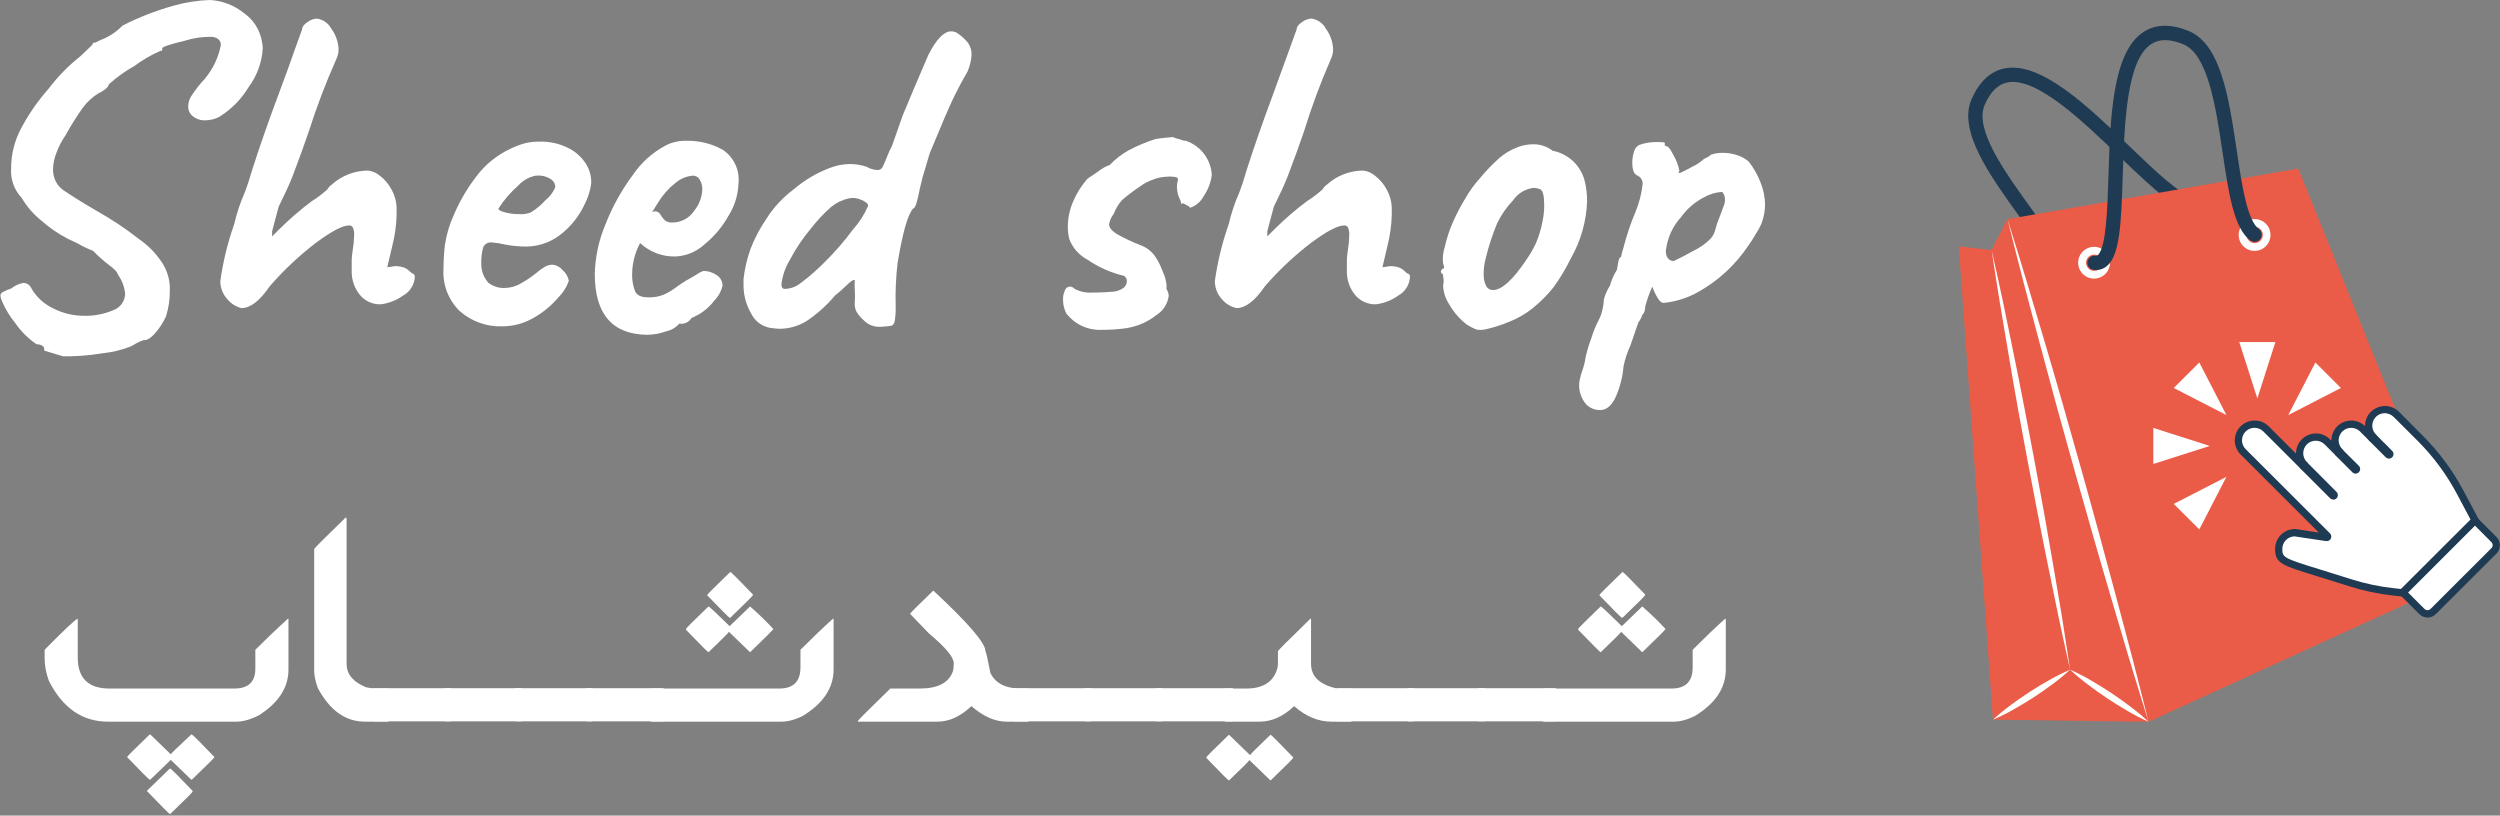 <svg width="282" height="92" viewBox="0 0 282 92" fill="none" xmlns="http://www.w3.org/2000/svg">
<rect x="0" y="0" width="282" height="92" fill="#808080" stroke="none"/>
<path d="M233.109 33.654C233.06 33.659 233.011 33.659 232.962 33.654C232.754 33.614 232.571 33.493 232.452 33.317C232.333 33.142 232.288 32.927 232.327 32.719C232.626 31.11 230.234 27.805 227.924 24.607C224.429 19.76 220.795 14.744 222.415 11.134C223.295 9.171 224.547 8.019 226.142 7.711C230.249 6.918 235.564 12.032 240.256 16.549C243.027 19.214 246.165 22.241 247.414 22.136C247.459 22.135 247.504 22.122 247.543 22.099C247.582 22.077 247.616 22.044 247.639 22.006C247.702 21.918 247.781 21.843 247.873 21.787C247.964 21.73 248.067 21.692 248.173 21.675C248.28 21.659 248.389 21.664 248.493 21.69C248.598 21.716 248.696 21.763 248.782 21.827C248.869 21.892 248.941 21.973 248.995 22.066C249.05 22.16 249.085 22.262 249.098 22.369C249.112 22.476 249.104 22.585 249.075 22.689C249.046 22.792 248.996 22.889 248.929 22.973C248.767 23.193 248.558 23.376 248.319 23.508C248.079 23.641 247.814 23.72 247.541 23.741C245.667 23.893 243.128 21.546 239.138 17.714C234.948 13.682 229.732 8.66 226.45 9.297C225.386 9.504 224.544 10.319 223.886 11.797C222.647 14.56 226.145 19.411 229.233 23.671C231.968 27.459 234.335 30.733 233.912 33.014C233.874 33.197 233.773 33.362 233.626 33.479C233.48 33.596 233.296 33.658 233.109 33.654Z" fill="#1F3B53"/>
<path d="M277.879 65.178L259.241 19.011L226.447 24.718L227.06 26.901L226.447 24.718L224.649 28.214L220.951 27.798L224.807 81.179L242.356 81.417L277.879 65.178Z" fill="#EB5C48"/>
<path d="M233.506 75.535C233.054 73.581 232.648 71.614 232.219 69.654L231.009 63.76C230.202 59.829 229.455 55.886 228.705 51.946C227.956 48.006 227.25 44.069 226.586 40.097L225.586 34.165C225.268 32.179 224.95 30.203 224.658 28.214C225.112 30.171 225.519 32.135 225.948 34.096L227.158 39.993C227.965 43.923 228.712 47.863 229.458 51.806C230.205 55.75 230.916 59.696 231.587 63.652L232.591 69.587C232.889 71.57 233.22 73.549 233.506 75.535Z" fill="white"/>
<path d="M224.807 81.185C225.445 80.593 226.118 80.039 226.821 79.526C227.516 79.01 228.226 78.516 228.95 78.044C229.674 77.572 230.414 77.128 231.174 76.703C231.93 76.271 232.709 75.882 233.509 75.538C232.871 76.13 232.198 76.684 231.495 77.197C230.8 77.713 230.09 78.207 229.366 78.679C228.642 79.148 227.898 79.596 227.142 80.018C226.387 80.451 225.608 80.841 224.807 81.185Z" fill="white"/>
<path d="M242.356 81.417C241.543 81.052 240.749 80.643 239.98 80.192C239.211 79.748 238.458 79.281 237.721 78.79C236.984 78.299 236.262 77.786 235.555 77.251C234.84 76.718 234.156 76.145 233.506 75.535C234.32 75.899 235.113 76.308 235.882 76.76C236.651 77.207 237.404 77.67 238.141 78.162C238.878 78.653 239.599 79.167 240.307 79.704C241.022 80.236 241.706 80.808 242.356 81.417Z" fill="white"/>
<path d="M226.447 24.718C227.193 27.059 227.889 29.41 228.613 31.757L230.716 38.816C232.108 43.52 233.442 48.244 234.776 52.967C236.11 57.691 237.388 62.421 238.658 67.163L240.545 74.279C241.146 76.658 241.775 79.037 242.356 81.417C241.61 79.079 240.911 76.725 240.19 74.38L238.099 67.319C236.708 62.614 235.37 57.891 234.036 53.17C232.702 48.45 231.406 43.714 230.144 38.971L228.257 31.856C227.654 29.477 227.028 27.104 226.447 24.718Z" fill="white"/>
<path d="M235.799 27.89C235.454 27.971 235.14 28.153 234.897 28.412C234.655 28.672 234.495 28.997 234.438 29.347C234.381 29.697 234.429 30.056 234.576 30.378C234.724 30.701 234.963 30.973 235.265 31.16C235.567 31.346 235.918 31.439 236.273 31.427C236.628 31.414 236.971 31.297 237.259 31.089C237.547 30.882 237.767 30.594 237.891 30.262C238.015 29.929 238.038 29.568 237.956 29.223C237.903 28.994 237.804 28.777 237.666 28.587C237.529 28.396 237.355 28.234 237.155 28.11C236.954 27.986 236.731 27.903 236.499 27.865C236.266 27.828 236.029 27.836 235.799 27.89ZM236.435 30.527C236.258 30.568 236.073 30.556 235.903 30.493C235.733 30.43 235.585 30.317 235.479 30.17C235.373 30.023 235.313 29.848 235.307 29.667C235.3 29.485 235.348 29.306 235.443 29.152C235.539 28.998 235.678 28.876 235.843 28.8C236.008 28.725 236.192 28.7 236.371 28.729C236.55 28.758 236.717 28.839 236.85 28.963C236.982 29.086 237.076 29.246 237.118 29.423C237.146 29.541 237.152 29.663 237.133 29.783C237.114 29.903 237.072 30.018 237.008 30.121C236.945 30.225 236.861 30.315 236.763 30.386C236.665 30.457 236.553 30.508 236.435 30.536V30.527Z" fill="white"/>
<path d="M253.907 24.762C253.561 24.844 253.248 25.025 253.005 25.285C252.763 25.544 252.603 25.869 252.546 26.219C252.489 26.569 252.537 26.928 252.684 27.251C252.831 27.573 253.071 27.845 253.373 28.032C253.675 28.218 254.026 28.311 254.381 28.299C254.736 28.286 255.079 28.169 255.367 27.961C255.655 27.754 255.875 27.466 255.999 27.134C256.123 26.802 256.146 26.44 256.064 26.095C256.011 25.866 255.912 25.649 255.775 25.458C255.637 25.267 255.464 25.105 255.263 24.981C255.063 24.857 254.84 24.774 254.607 24.736C254.374 24.699 254.136 24.708 253.907 24.762ZM254.542 27.399C254.366 27.44 254.181 27.428 254.011 27.365C253.841 27.302 253.693 27.189 253.587 27.042C253.481 26.895 253.421 26.72 253.415 26.539C253.408 26.358 253.456 26.179 253.551 26.024C253.647 25.87 253.786 25.748 253.951 25.672C254.116 25.597 254.3 25.572 254.479 25.601C254.658 25.63 254.824 25.712 254.957 25.835C255.09 25.958 255.184 26.118 255.225 26.295C255.281 26.532 255.24 26.781 255.112 26.988C254.984 27.194 254.779 27.342 254.542 27.399Z" fill="white"/>
<path d="M236.435 30.463C236.328 30.464 236.222 30.455 236.117 30.438C235.91 30.401 235.725 30.286 235.602 30.115C235.48 29.944 235.429 29.733 235.461 29.525C235.493 29.317 235.605 29.131 235.774 29.005C235.942 28.879 236.153 28.824 236.362 28.852C236.406 28.863 236.453 28.863 236.498 28.852C236.543 28.841 236.585 28.819 236.619 28.788C237.572 27.992 237.715 23.639 237.836 19.798C238.039 13.294 238.271 5.922 241.768 3.619C243.125 2.728 244.828 2.667 246.829 3.473C250.511 4.929 251.423 11.045 252.303 16.962C252.881 20.86 253.481 24.892 254.816 25.844C254.977 25.972 255.083 26.157 255.112 26.361C255.141 26.565 255.091 26.772 254.972 26.94C254.853 27.108 254.674 27.224 254.472 27.265C254.27 27.305 254.06 27.267 253.885 27.157C251.979 25.816 251.394 21.825 250.708 17.206C249.933 11.994 249.053 6.103 246.235 4.974C244.729 4.377 243.557 4.377 242.652 4.974C239.856 6.807 239.63 14.037 239.446 19.845C239.275 25.375 239.094 28.823 237.648 30.022C237.309 30.309 236.879 30.465 236.435 30.463Z" fill="#1F3B53"/>
<path d="M271.011 66.875L269.991 66.764C268.314 66.585 266.66 66.236 265.055 65.72C263.654 65.27 262.475 64.908 261.525 64.619C257.541 63.395 257.03 63.239 257.03 61.91C257.03 61.671 257.077 61.433 257.168 61.212C257.26 60.99 257.394 60.789 257.564 60.62C257.734 60.45 257.935 60.316 258.157 60.224C258.379 60.133 258.617 60.086 258.857 60.086L262.447 60.641C262.462 60.643 262.478 60.642 262.493 60.637C262.507 60.632 262.521 60.624 262.532 60.613L262.551 60.587C262.56 60.569 262.563 60.548 262.56 60.527C262.556 60.507 262.547 60.488 262.532 60.473L253.002 50.972C252.68 50.626 252.505 50.168 252.514 49.695C252.523 49.223 252.715 48.772 253.05 48.438C253.385 48.104 253.836 47.912 254.309 47.903C254.782 47.894 255.241 48.069 255.588 48.39L259.772 52.571C259.79 52.589 259.815 52.6 259.842 52.6C259.868 52.6 259.893 52.589 259.911 52.571C259.93 52.552 259.94 52.527 259.94 52.501C259.94 52.475 259.93 52.45 259.911 52.431C259.731 52.264 259.586 52.062 259.485 51.838C259.385 51.614 259.33 51.372 259.326 51.126C259.321 50.88 259.366 50.636 259.458 50.408C259.55 50.18 259.687 49.973 259.861 49.799C260.035 49.625 260.243 49.488 260.471 49.397C260.699 49.305 260.944 49.26 261.19 49.264C261.436 49.269 261.679 49.323 261.903 49.424C262.128 49.524 262.33 49.669 262.497 49.849L263.768 51.118C263.787 51.136 263.812 51.147 263.838 51.147C263.864 51.147 263.889 51.136 263.908 51.118C263.926 51.099 263.937 51.074 263.937 51.048C263.937 51.022 263.926 50.997 263.908 50.978C263.586 50.632 263.411 50.174 263.42 49.702C263.429 49.229 263.621 48.779 263.956 48.444C264.291 48.11 264.742 47.918 265.215 47.909C265.688 47.901 266.147 48.075 266.494 48.396L267.568 49.462C267.577 49.471 267.588 49.479 267.6 49.484C267.612 49.489 267.624 49.491 267.637 49.491C267.65 49.491 267.663 49.489 267.675 49.484C267.687 49.479 267.698 49.471 267.707 49.462C267.716 49.453 267.724 49.443 267.729 49.431C267.734 49.419 267.736 49.407 267.736 49.394C267.736 49.381 267.734 49.369 267.729 49.357C267.724 49.345 267.716 49.334 267.707 49.326C267.366 48.983 267.174 48.518 267.174 48.035C267.174 47.551 267.366 47.086 267.707 46.743C268.051 46.402 268.516 46.21 269 46.21C269.485 46.21 269.95 46.402 270.293 46.743L273.003 49.449C274.812 51.255 276.34 53.321 277.536 55.578L279.195 58.703L271.011 66.875Z" fill="white"/>
<path d="M253.087 48.46C253.412 48.137 253.852 47.956 254.311 47.956C254.769 47.956 255.209 48.137 255.534 48.46L259.717 52.634C259.755 52.664 259.803 52.678 259.851 52.675C259.898 52.672 259.944 52.652 259.978 52.618C260.012 52.584 260.032 52.539 260.035 52.491C260.038 52.444 260.023 52.396 259.994 52.358C259.671 52.034 259.489 51.595 259.489 51.137C259.489 50.679 259.671 50.24 259.994 49.916C260.154 49.755 260.345 49.627 260.555 49.54C260.766 49.453 260.991 49.408 261.219 49.408C261.446 49.408 261.671 49.453 261.882 49.54C262.092 49.627 262.283 49.755 262.443 49.916L263.714 51.185C263.751 51.222 263.801 51.242 263.854 51.242C263.906 51.242 263.956 51.222 263.993 51.185C264.031 51.148 264.051 51.097 264.051 51.045C264.051 50.993 264.031 50.943 263.993 50.906C263.669 50.581 263.487 50.142 263.487 49.684C263.487 49.226 263.669 48.787 263.993 48.463C264.318 48.139 264.758 47.957 265.217 47.957C265.675 47.957 266.115 48.139 266.44 48.463L267.51 49.532C267.548 49.561 267.595 49.576 267.643 49.573C267.691 49.57 267.736 49.55 267.77 49.516C267.804 49.482 267.825 49.437 267.828 49.389C267.831 49.341 267.816 49.294 267.787 49.256C267.462 48.932 267.28 48.493 267.28 48.035C267.28 47.576 267.462 47.137 267.787 46.813C268.111 46.489 268.551 46.307 269.01 46.307C269.468 46.307 269.908 46.489 270.233 46.813L272.943 49.519C274.745 51.317 276.268 53.374 277.46 55.623L279.083 58.684L270.979 66.773L270.007 66.672C268.335 66.496 266.685 66.15 265.083 65.641C263.682 65.19 262.504 64.829 261.554 64.54C257.503 63.297 257.128 63.147 257.128 61.926C257.127 61.471 257.307 61.034 257.628 60.711C257.949 60.387 258.385 60.204 258.841 60.2L262.43 60.752C262.461 60.757 262.493 60.754 262.522 60.745C262.552 60.735 262.579 60.719 262.602 60.698C262.615 60.683 262.627 60.666 262.637 60.648C262.656 60.611 262.663 60.569 262.657 60.528C262.65 60.487 262.631 60.449 262.602 60.419L253.072 50.902C252.911 50.742 252.783 50.552 252.696 50.342C252.609 50.133 252.564 49.908 252.564 49.681C252.564 49.454 252.609 49.229 252.696 49.02C252.783 48.81 252.911 48.62 253.072 48.46M252.932 48.32C252.571 48.681 252.368 49.171 252.368 49.681C252.368 50.191 252.571 50.681 252.932 51.042L262.462 60.559L258.857 60.004C258.346 60.005 257.858 60.208 257.497 60.569C257.136 60.929 256.933 61.417 256.931 61.926C256.931 63.668 257.843 63.512 265.023 65.828C266.636 66.345 268.297 66.697 269.982 66.878L271.046 66.992L279.306 58.744L277.612 55.553C276.411 53.288 274.878 51.214 273.063 49.402L270.353 46.696C270.174 46.517 269.962 46.376 269.728 46.28C269.494 46.183 269.244 46.134 268.991 46.134C268.737 46.133 268.487 46.182 268.253 46.278C268.019 46.375 267.806 46.517 267.628 46.696C267.449 46.874 267.306 47.086 267.209 47.319C267.113 47.553 267.063 47.803 267.063 48.055C267.063 48.308 267.113 48.558 267.209 48.791C267.306 49.024 267.449 49.236 267.628 49.414L266.557 48.349C266.379 48.168 266.166 48.025 265.932 47.927C265.698 47.829 265.447 47.779 265.194 47.778C264.94 47.777 264.689 47.827 264.454 47.923C264.219 48.02 264.006 48.162 263.827 48.341C263.648 48.52 263.505 48.733 263.409 48.967C263.312 49.201 263.262 49.452 263.263 49.706C263.264 49.959 263.315 50.21 263.413 50.443C263.511 50.677 263.654 50.889 263.835 51.067L262.564 49.798C262.199 49.456 261.714 49.269 261.214 49.277C260.713 49.285 260.235 49.487 259.881 49.841C259.526 50.194 259.324 50.672 259.316 51.172C259.308 51.672 259.495 52.156 259.838 52.52L255.654 48.342C255.293 47.981 254.803 47.779 254.291 47.779C253.78 47.779 253.29 47.981 252.929 48.342L252.932 48.32Z" fill="#1F3B53"/>
<path d="M271.062 67.294H271.027L269.963 67.179C268.258 66.994 266.577 66.638 264.943 66.117C263.543 65.666 262.367 65.305 261.42 65.016C257.36 63.769 256.63 63.547 256.63 61.91C256.631 61.316 256.867 60.747 257.288 60.327C257.708 59.908 258.278 59.671 258.873 59.67H258.92L261.567 60.077L252.738 51.264C252.318 50.843 252.083 50.272 252.083 49.678C252.083 49.083 252.318 48.513 252.738 48.092C252.947 47.883 253.194 47.718 253.467 47.605C253.739 47.492 254.032 47.434 254.327 47.434C254.622 47.434 254.914 47.492 255.186 47.605C255.459 47.718 255.706 47.883 255.915 48.092L258.993 51.166V51.134C258.993 50.54 259.229 49.971 259.649 49.55C260.069 49.13 260.638 48.893 261.233 48.891C261.528 48.89 261.821 48.947 262.093 49.06C262.366 49.173 262.613 49.338 262.821 49.548L262.98 49.706V49.675C262.981 49.081 263.218 48.512 263.638 48.092C264.058 47.672 264.628 47.436 265.223 47.435C265.803 47.439 266.36 47.666 266.777 48.069C266.772 47.77 266.827 47.472 266.939 47.194C267.052 46.916 267.219 46.664 267.431 46.452C267.855 46.036 268.425 45.801 269.019 45.798C269.314 45.796 269.607 45.853 269.879 45.965C270.152 46.078 270.4 46.243 270.608 46.452L273.286 49.145C275.125 50.98 276.679 53.08 277.895 55.375L279.585 58.547C279.617 58.607 279.628 58.676 279.618 58.742C279.608 58.809 279.576 58.871 279.528 58.919L271.269 67.167C271.219 67.235 271.145 67.28 271.062 67.294ZM258.822 60.502C258.454 60.511 258.104 60.663 257.847 60.926C257.59 61.19 257.446 61.543 257.446 61.91C257.446 62.862 257.541 62.96 261.649 64.22C262.602 64.508 263.762 64.87 265.182 65.324C266.761 65.829 268.387 66.173 270.036 66.351L270.856 66.44L278.686 58.624L277.171 55.769C275.997 53.55 274.498 51.518 272.724 49.741L270.014 47.038C269.743 46.769 269.379 46.614 268.997 46.607C268.719 46.609 268.447 46.693 268.216 46.849C267.986 47.005 267.806 47.225 267.7 47.482C267.594 47.739 267.567 48.022 267.621 48.294C267.676 48.567 267.809 48.818 268.006 49.015C268.102 49.111 268.157 49.242 268.157 49.378C268.157 49.514 268.102 49.645 268.006 49.741C267.908 49.834 267.778 49.886 267.642 49.886C267.507 49.886 267.377 49.834 267.278 49.741L266.208 48.672C266.078 48.541 265.923 48.437 265.752 48.367C265.581 48.296 265.398 48.259 265.214 48.26C264.934 48.259 264.661 48.341 264.429 48.496C264.196 48.65 264.015 48.87 263.908 49.128C263.8 49.385 263.772 49.669 263.827 49.942C263.881 50.216 264.015 50.467 264.213 50.664C264.261 50.712 264.299 50.769 264.325 50.832C264.352 50.894 264.365 50.961 264.365 51.029C264.365 51.097 264.352 51.164 264.325 51.227C264.299 51.289 264.261 51.346 264.213 51.394C264.115 51.487 263.985 51.539 263.849 51.539C263.714 51.539 263.583 51.487 263.485 51.394L262.215 50.125C262.084 49.994 261.929 49.89 261.757 49.819C261.586 49.748 261.402 49.712 261.217 49.713C261.031 49.711 260.847 49.746 260.675 49.817C260.503 49.888 260.347 49.993 260.216 50.125C259.952 50.39 259.804 50.749 259.804 51.123C259.804 51.497 259.952 51.855 260.216 52.12C260.265 52.168 260.303 52.225 260.33 52.287C260.356 52.35 260.369 52.417 260.369 52.485C260.369 52.553 260.356 52.619 260.33 52.682C260.303 52.744 260.265 52.8 260.216 52.847C260.118 52.94 259.988 52.992 259.853 52.992C259.717 52.992 259.587 52.94 259.489 52.847L255.305 48.669C255.174 48.538 255.018 48.434 254.847 48.364C254.676 48.293 254.493 48.256 254.307 48.256C254.122 48.256 253.939 48.293 253.768 48.364C253.596 48.434 253.441 48.538 253.31 48.669C253.179 48.8 253.075 48.955 253.004 49.126C252.933 49.297 252.897 49.48 252.897 49.665C252.897 49.85 252.933 50.033 253.004 50.204C253.075 50.375 253.179 50.53 253.31 50.661L262.821 60.162C262.898 60.239 262.949 60.338 262.967 60.445C262.984 60.552 262.967 60.662 262.918 60.759C262.869 60.855 262.79 60.934 262.694 60.984C262.597 61.033 262.487 61.051 262.38 61.035L258.822 60.502Z" fill="#1F3B53"/>
<path d="M274.461 68.981C274.292 69.149 274.064 69.243 273.826 69.243C273.588 69.243 273.359 69.149 273.19 68.981L271.062 66.837L279.195 58.719L281.339 60.86C281.423 60.943 281.489 61.042 281.535 61.151C281.58 61.26 281.603 61.377 281.603 61.495C281.603 61.612 281.58 61.729 281.535 61.838C281.489 61.947 281.423 62.046 281.339 62.129L274.461 68.981Z" fill="white"/>
<path d="M279.179 58.855L281.253 60.93C281.327 61.004 281.386 61.092 281.426 61.188C281.466 61.285 281.487 61.388 281.487 61.493C281.487 61.598 281.466 61.701 281.426 61.798C281.386 61.894 281.327 61.982 281.253 62.056L274.391 68.911C274.241 69.061 274.038 69.145 273.826 69.145C273.614 69.145 273.41 69.061 273.26 68.911L271.186 66.837L279.179 58.855ZM279.179 58.579L270.919 66.827L273.143 69.048C273.33 69.234 273.583 69.338 273.847 69.338C274.11 69.338 274.363 69.234 274.55 69.048L281.412 62.193C281.505 62.1 281.579 61.991 281.629 61.87C281.679 61.75 281.705 61.62 281.705 61.49C281.705 61.359 281.679 61.23 281.629 61.109C281.579 60.989 281.505 60.879 281.412 60.787L279.188 58.566L279.179 58.579Z" fill="#1F3B53"/>
<path d="M273.826 69.657C273.653 69.658 273.483 69.624 273.323 69.558C273.164 69.492 273.02 69.395 272.898 69.273L270.674 67.053C270.644 67.023 270.621 66.988 270.604 66.95C270.588 66.911 270.579 66.869 270.579 66.827C270.58 66.744 270.615 66.664 270.674 66.605L278.934 58.357C278.964 58.328 278.999 58.304 279.038 58.288C279.076 58.272 279.118 58.263 279.16 58.263C279.202 58.263 279.243 58.272 279.282 58.288C279.321 58.304 279.356 58.328 279.385 58.357L281.609 60.578C281.855 60.824 281.993 61.158 281.993 61.506C281.993 61.854 281.855 62.188 281.609 62.434L274.744 69.286C274.499 69.526 274.169 69.659 273.826 69.657ZM271.634 66.837L273.486 68.686C273.53 68.731 273.583 68.766 273.642 68.791C273.7 68.815 273.763 68.827 273.826 68.827C273.889 68.827 273.952 68.815 274.01 68.791C274.068 68.766 274.121 68.731 274.166 68.686L281.031 61.834C281.076 61.79 281.111 61.737 281.135 61.678C281.16 61.62 281.172 61.558 281.172 61.495C281.172 61.432 281.16 61.369 281.135 61.311C281.111 61.253 281.076 61.2 281.031 61.155L279.179 59.296L271.634 66.837Z" fill="#1F3B53"/>
<path d="M263.339 55.975C263.302 56.011 263.251 56.032 263.199 56.032C263.147 56.032 263.097 56.011 263.059 55.975L259.733 52.653L260.01 52.374L263.339 55.699C263.375 55.736 263.396 55.785 263.396 55.837C263.396 55.889 263.375 55.938 263.339 55.975Z" fill="#1F3B53"/>
<path d="M263.199 56.349C263.063 56.349 262.932 56.295 262.834 56.2L259.508 52.876C259.449 52.816 259.416 52.736 259.416 52.652C259.416 52.568 259.449 52.488 259.508 52.428L259.784 52.149C259.814 52.119 259.849 52.096 259.888 52.08C259.926 52.063 259.968 52.055 260.01 52.055C260.052 52.055 260.093 52.063 260.132 52.08C260.171 52.096 260.206 52.119 260.235 52.149L263.562 55.489C263.633 55.561 263.681 55.653 263.701 55.752C263.72 55.851 263.71 55.954 263.672 56.047C263.633 56.141 263.568 56.221 263.484 56.277C263.4 56.334 263.301 56.364 263.199 56.365V56.349Z" fill="#1F3B53"/>
<path d="M265.858 53.05C265.822 53.086 265.772 53.106 265.72 53.106C265.669 53.106 265.619 53.086 265.582 53.05L263.708 51.181L263.987 50.902L265.858 52.774C265.895 52.811 265.915 52.86 265.915 52.912C265.915 52.964 265.895 53.013 265.858 53.05Z" fill="#1F3B53"/>
<path d="M265.719 53.424C265.649 53.425 265.58 53.412 265.515 53.385C265.451 53.358 265.392 53.319 265.344 53.269L263.473 51.397C263.413 51.338 263.38 51.257 263.38 51.173C263.38 51.09 263.413 51.009 263.473 50.95L263.752 50.674C263.812 50.615 263.892 50.581 263.976 50.581C264.06 50.581 264.141 50.615 264.2 50.674L266.074 52.542C266.171 52.639 266.225 52.769 266.225 52.906C266.225 53.042 266.171 53.172 266.074 53.269C265.98 53.364 265.853 53.42 265.719 53.424Z" fill="#1F3B53"/>
<path d="M269.61 51.365C269.573 51.402 269.523 51.422 269.47 51.422C269.418 51.422 269.368 51.402 269.331 51.365L267.459 49.497L267.736 49.218L269.61 51.086C269.647 51.124 269.667 51.174 269.667 51.226C269.667 51.278 269.647 51.328 269.61 51.365Z" fill="#1F3B53"/>
<path d="M269.474 51.73C269.338 51.73 269.208 51.677 269.111 51.581L267.237 49.71C267.178 49.65 267.145 49.57 267.145 49.486C267.145 49.402 267.178 49.322 267.237 49.262L267.517 48.983C267.576 48.924 267.657 48.891 267.741 48.891C267.824 48.891 267.905 48.924 267.965 48.983L269.836 50.855C269.884 50.902 269.923 50.958 269.949 51.02C269.975 51.082 269.988 51.149 269.988 51.216C269.988 51.353 269.934 51.483 269.837 51.58C269.741 51.676 269.61 51.73 269.474 51.73Z" fill="#1F3B53"/>
<path d="M251.14 46.819L245.199 43.764L248.081 40.89L251.14 46.819Z" fill="white"/>
<path d="M258.116 46.819L261.176 40.89L264.054 43.764L258.116 46.819Z" fill="white"/>
<path d="M251.14 53.786L248.081 59.718L245.199 56.841L251.14 53.786Z" fill="white"/>
<path d="M254.628 44.945L252.592 38.587H256.665L254.628 44.945Z" fill="white"/>
<path d="M249.26 50.303L242.896 52.336V48.269L249.26 50.303Z" fill="white"/>
<g clip-path="url(#clip0_11_948)">
<path d="M4.992 39.551V39.396C4.992 39.051 4.693 38.861 4.108 38.825C3.174 38.182 2.365 37.375 1.72 36.444C1.103 35.689 0.597 34.851 0.215 33.955C0.132 33.77 0.075 33.573 0.048 33.372C0.046 33.294 0.065 33.216 0.103 33.147C0.141 33.078 0.196 33.02 0.263 32.979C0.433 32.882 0.608 32.795 0.788 32.717L1.266 32.538C1.673 32.211 2.159 31.993 2.675 31.907C2.874 31.923 3.064 31.995 3.223 32.115C3.382 32.236 3.502 32.399 3.571 32.586C4.136 33.53 4.966 34.287 5.959 34.765C7.065 35.338 8.295 35.632 9.542 35.622C10.64 35.642 11.731 35.431 12.742 35.003C13.131 34.873 13.47 34.627 13.716 34.3C13.961 33.972 14.101 33.578 14.116 33.17C14.053 32.393 13.78 31.649 13.327 31.015C13.247 30.799 13.121 30.604 12.957 30.443C12.762 30.251 12.55 30.075 12.324 29.919C11.673 29.42 11.059 28.875 10.485 28.288C9.884 28.062 9.305 27.783 8.754 27.455L7.643 26.931C6.584 26.384 5.597 25.708 4.705 24.919C3.799 24.2 3.033 23.32 2.448 22.323C2.027 21.877 1.703 21.348 1.498 20.77C1.292 20.192 1.209 19.578 1.254 18.966C1.255 17.354 1.665 15.769 2.448 14.358C3.282 12.801 4.296 11.347 5.469 10.025C6.501 8.654 7.705 7.421 9.052 6.358L10.425 5.048C10.425 4.905 10.509 4.822 10.581 4.81H10.736C11.093 4.623 11.459 4.456 11.835 4.31C12.581 3.958 13.256 3.474 13.829 2.881C15.65 1.955 17.558 1.21 19.525 0.655C20.887 0.267 22.29 0.047 23.705 0C25.099 0.082 26.431 0.599 27.515 1.476C28.578 2.216 29.304 3.347 29.533 4.619C29.596 4.893 29.632 5.172 29.64 5.453C29.545 7.022 28.998 8.531 28.064 9.798C27.232 11.187 26.077 12.354 24.696 13.204C24.225 13.439 23.707 13.565 23.18 13.573C22.655 13.598 22.14 13.428 21.735 13.096C21.558 12.955 21.42 12.772 21.333 12.564C21.245 12.357 21.211 12.13 21.233 11.906C21.251 11.524 21.371 11.155 21.579 10.834C22.033 10.135 22.548 9.477 23.12 8.87C24.026 7.782 24.642 6.484 24.911 5.096C24.911 4.572 24.601 4.262 23.968 4.155C22.908 4.128 21.85 4.277 20.839 4.596C19.143 5 18.295 5.286 18.295 5.465C18.302 5.524 18.302 5.584 18.295 5.643C18.295 5.739 18.224 5.762 18.116 5.727C17.062 6.186 16.064 6.766 15.143 7.453C14.117 8.026 13.159 8.713 12.288 9.501C12.219 9.721 12.081 9.912 11.894 10.049C11.643 10.25 11.366 10.418 11.07 10.549C10.41 10.964 9.831 11.497 9.363 12.12C8.645 13.128 7.987 14.178 7.392 15.263C6.972 15.864 6.631 16.517 6.377 17.204C6.134 17.802 6 18.439 5.983 19.085C5.974 19.425 6.027 19.764 6.138 20.085C6.33 20.682 6.728 21.193 7.261 21.526C7.882 21.954 9.064 22.716 10.843 23.752C12.536 24.698 14.153 25.773 15.68 26.967C16.726 27.686 17.619 28.604 18.307 29.669C18.909 30.604 19.206 31.702 19.155 32.812C19.161 33.789 19.016 34.761 18.725 35.694C18.414 36.364 18.012 36.989 17.531 37.551C17.041 38.122 16.599 38.396 16.217 38.361C15.903 38.453 15.602 38.585 15.322 38.753C15.124 38.885 14.917 39.001 14.701 39.099C13.661 39.497 12.573 39.754 11.464 39.861C10.032 40.099 8.581 40.21 7.129 40.194L4.992 39.551Z" fill="white"/>
<path d="M25.64 33.741C25.127 33.182 24.846 32.451 24.852 31.693C25.162 29.5 25.69 27.342 26.428 25.252C26.71 24.026 27.11 22.83 27.622 21.68C27.837 21.097 27.956 20.74 27.992 20.633C28.621 18.537 29.481 15.974 30.572 12.942L31.038 11.68C32.272 8.362 33.008 6.338 33.247 5.608L34.083 3.298C34.083 3.024 34.286 2.75 34.692 2.488C34.99 2.264 35.346 2.128 35.719 2.095C36.057 2.136 36.382 2.256 36.664 2.447C36.947 2.637 37.179 2.892 37.343 3.191C37.847 3.861 38.142 4.664 38.191 5.501C38.196 5.912 38.106 6.319 37.928 6.691C36.753 9.331 35.724 12.034 34.847 14.787C34.322 16.323 33.796 17.775 33.271 19.157C32.907 20.169 32.484 21.158 32.005 22.121L31.432 23.312L30.691 26.098C30.71 26.184 30.71 26.273 30.691 26.36C30.68 26.41 30.68 26.463 30.691 26.514C30.691 26.621 30.691 26.669 30.691 26.669L31.587 25.776C32.708 24.667 33.905 23.637 35.169 22.692C35.812 22.298 36.412 21.839 36.961 21.323C37.064 21.14 37.206 20.981 37.379 20.859L37.904 20.43C38.943 19.667 40.197 19.251 41.487 19.24C41.991 19.285 42.468 19.49 42.848 19.823C43.407 20.25 43.863 20.795 44.186 21.419C44.55 22.083 44.739 22.828 44.735 23.585V24.312C44.701 25.473 44.537 26.627 44.245 27.753C43.911 29.157 43.72 29.979 43.684 30.134C43.95 30.122 44.214 30.087 44.472 30.026C44.858 30.005 45.244 30.062 45.607 30.193C45.835 30.291 46.042 30.433 46.216 30.61C46.344 30.748 46.504 30.855 46.682 30.919C46.72 30.963 46.749 31.014 46.768 31.069C46.786 31.125 46.793 31.183 46.789 31.241C46.766 31.672 46.634 32.091 46.404 32.458C46.174 32.825 45.855 33.127 45.475 33.336C44.732 33.871 43.865 34.211 42.956 34.325C42.499 34.341 42.045 34.251 41.631 34.061C41.216 33.87 40.852 33.586 40.567 33.229C39.962 32.469 39.645 31.52 39.672 30.55C39.672 30.134 39.672 29.717 39.672 29.36C39.672 29.003 39.743 28.574 39.779 28.253C39.875 27.702 39.931 27.145 39.946 26.586C39.974 26.273 39.924 25.959 39.803 25.669C39.762 25.589 39.698 25.524 39.619 25.481C39.54 25.439 39.45 25.421 39.361 25.431C38.657 25.431 37.438 26.062 35.707 27.336C33.781 28.801 32.012 30.461 30.428 32.289C29.306 33.932 28.243 34.753 27.228 34.753C26.603 34.596 26.046 34.24 25.64 33.741Z" fill="white"/>
<path d="M51.865 35.098C51.232 34.484 50.74 33.74 50.422 32.918C50.105 32.096 49.969 31.215 50.026 30.336C50.029 29.445 50.081 28.555 50.181 27.669C50.355 26.471 50.7 25.304 51.208 24.204C51.862 22.671 52.709 21.227 53.727 19.907C54.712 18.589 56.003 17.531 57.489 16.823C58.029 16.553 58.593 16.334 59.173 16.168C59.688 16.038 60.218 15.973 60.749 15.978C61.961 15.926 63.165 16.197 64.237 16.763C65.019 17.178 65.674 17.795 66.135 18.549C66.455 19.073 66.643 19.665 66.685 20.276V20.74C66.569 21.546 66.319 22.326 65.944 23.05C65.382 24.255 64.568 25.327 63.556 26.193C62.419 27.203 60.959 27.777 59.436 27.812C58.614 27.816 57.794 27.74 56.988 27.586C56.497 27.466 55.998 27.387 55.495 27.348C55.288 27.319 55.077 27.359 54.895 27.462C54.714 27.566 54.572 27.727 54.492 27.919C54.329 28.552 54.261 29.206 54.289 29.86C54.301 30.618 54.59 31.346 55.101 31.907C55.651 32.325 56.334 32.528 57.023 32.479C57.534 32.459 58.034 32.333 58.492 32.11C59.199 31.741 59.867 31.302 60.487 30.8C60.798 30.527 61.133 30.284 61.49 30.074C61.759 29.924 62.065 29.85 62.374 29.86C62.811 29.921 63.208 30.147 63.484 30.491C63.841 30.799 64.081 31.219 64.165 31.681C63.918 32.392 63.509 33.036 62.971 33.562C62.198 34.469 61.273 35.235 60.236 35.825C59.153 36.469 57.915 36.81 56.653 36.813C54.896 36.871 53.183 36.258 51.865 35.098ZM59.902 23.943C60.497 23.578 61.036 23.129 61.502 22.609C61.999 22.215 62.389 21.704 62.636 21.121C62.64 20.951 62.601 20.783 62.524 20.631C62.447 20.48 62.334 20.349 62.194 20.252C61.841 20.005 61.43 19.853 61 19.811H60.427C59.668 19.967 58.978 20.359 58.457 20.93C57.594 21.687 56.843 22.561 56.223 23.526C56.223 23.704 56.522 23.847 57.012 23.966C57.526 24.099 58.056 24.163 58.588 24.157C59.044 24.19 59.502 24.117 59.925 23.943H59.902Z" fill="white"/>
<path d="M67.091 30.907C67.137 28.992 67.542 27.102 68.285 25.335C69.064 23.337 70.108 21.451 71.39 19.728C72.334 18.337 73.605 17.197 75.092 16.406C75.808 16.04 76.605 15.86 77.409 15.882C78.848 15.846 80.271 16.196 81.529 16.894C82.15 17.313 82.644 17.895 82.956 18.576C83.268 19.256 83.385 20.009 83.296 20.752C83.245 22.019 82.862 23.25 82.186 24.323C81.487 25.582 80.55 26.694 79.427 27.598C78.541 28.404 77.4 28.876 76.203 28.931C74.722 28.97 73.285 28.427 72.202 27.419C71.639 28.468 71.332 29.635 71.306 30.824C71.275 31.51 71.385 32.194 71.629 32.836C71.832 33.312 72.333 33.539 73.098 33.539C73.71 33.566 74.321 33.461 74.889 33.229C75.331 33.026 75.751 32.779 76.143 32.491C76.525 32.217 76.823 32.003 77.038 31.872L77.253 31.765H77.194C77.827 31.407 78.292 31.145 78.591 30.955C78.823 30.785 79.081 30.652 79.355 30.562C79.881 30.563 80.394 30.725 80.824 31.026C81.031 31.15 81.202 31.324 81.322 31.532C81.441 31.741 81.504 31.977 81.505 32.217C81.354 32.861 81.028 33.45 80.561 33.92C80.044 34.608 79.379 35.174 78.615 35.575L77.982 35.884C77.882 36.055 77.743 36.201 77.578 36.31C77.412 36.419 77.224 36.489 77.026 36.515H76.609C76.251 36.937 75.764 37.23 75.223 37.349C74.509 37.616 73.753 37.757 72.99 37.765C69.097 37.718 67.091 35.455 67.091 30.907ZM78.257 23.835C78.854 23.131 79.194 22.245 79.224 21.323C79.227 20.954 79.127 20.592 78.937 20.276C78.865 20.136 78.755 20.018 78.621 19.936C78.486 19.855 78.331 19.811 78.173 19.811C77.436 19.868 76.736 20.16 76.179 20.645C75.402 21.256 74.742 22.002 74.232 22.847L73.551 23.942C73.65 23.885 73.76 23.848 73.874 23.835C74.002 23.832 74.128 23.866 74.237 23.931C74.347 23.996 74.436 24.091 74.495 24.204C74.625 24.435 74.785 24.648 74.972 24.835C75.208 25.025 75.507 25.119 75.808 25.097C76.291 25.104 76.767 24.992 77.196 24.772C77.625 24.552 77.993 24.23 78.269 23.835H78.257Z" fill="white"/>
<path d="M84.729 35.36C84.155 34.378 83.858 33.259 83.869 32.122V31.491C83.998 30.329 84.263 29.186 84.657 28.086C85.118 26.884 85.719 25.741 86.449 24.681C87.264 23.388 88.313 22.258 89.542 21.347C90.728 20.329 92.081 19.524 93.543 18.966C94.277 18.677 95.058 18.52 95.847 18.502C96.493 18.5 97.135 18.604 97.746 18.811C98.11 19.024 98.519 19.15 98.94 19.18C99.099 19.19 99.257 19.142 99.384 19.046C99.511 18.95 99.599 18.812 99.633 18.656C99.802 18.325 99.949 17.983 100.075 17.633C100.231 17.224 100.415 16.826 100.624 16.442L101.818 13.037L103.18 9.787L104.708 6.215C105.616 4.429 106.476 3.536 107.288 3.536C107.574 3.527 107.853 3.619 108.076 3.798C108.499 4.092 108.877 4.445 109.199 4.846C109.475 5.248 109.613 5.728 109.593 6.215C109.547 6.864 109.39 7.5 109.127 8.096C108.53 9.108 107.933 10.239 107.336 11.501L106.547 13.287C105.604 15.513 105.043 16.859 104.864 17.311L104.446 18.728C104.177 19.553 103.949 20.392 103.765 21.24C103.478 22.752 103.239 23.502 103.024 23.502C102.392 24.157 101.83 26.217 101.245 29.681C101.061 31.282 100.989 32.893 101.03 34.503C101.049 35.081 101.013 35.659 100.923 36.229C100.851 36.539 100.72 36.718 100.505 36.753C100.109 36.811 99.71 36.847 99.311 36.86C98.972 36.882 98.633 36.831 98.316 36.712C97.999 36.593 97.711 36.408 97.471 36.17C97.112 35.868 96.808 35.506 96.576 35.098C96.434 34.76 96.38 34.391 96.421 34.027C96.451 33.583 96.451 33.137 96.421 32.693C96.392 32.337 96.392 31.978 96.421 31.622C96.313 31.479 95.967 31.705 95.37 32.3C94.99 32.67 94.591 33.019 94.175 33.348C93.252 34.453 92.174 35.419 90.975 36.218C90.067 36.778 89.022 37.079 87.954 37.087C87.585 37.075 87.218 37.039 86.855 36.98C86.398 36.896 85.967 36.705 85.597 36.424C85.228 36.142 84.93 35.778 84.729 35.36ZM90.199 32.015C90.772 31.601 91.322 31.155 91.847 30.681C92.408 30.169 92.814 29.8 93.041 29.55C94.193 28.412 95.255 27.186 96.218 25.883C96.929 25.093 97.506 24.192 97.925 23.216C97.925 22.966 97.651 22.74 97.113 22.526C96.692 22.332 96.219 22.278 95.764 22.371C95.023 22.532 94.331 22.867 93.746 23.347C92.926 24.068 92.178 24.865 91.512 25.729C90.563 26.848 89.742 28.07 89.064 29.372C88.573 30.195 88.26 31.111 88.145 32.062C88.145 32.419 88.276 32.586 88.515 32.586C89.123 32.578 89.712 32.378 90.199 32.015Z" fill="white"/>
<path d="M120.281 35.36C120.032 34.874 119.905 34.335 119.911 33.789C119.899 33.428 119.973 33.069 120.126 32.741C120.167 32.621 120.244 32.517 120.347 32.443C120.449 32.368 120.572 32.327 120.699 32.324C120.901 32.341 121.089 32.435 121.224 32.586C121.822 32.902 122.496 33.046 123.171 33.003C123.517 33.003 124.293 33.003 125.476 32.908C125.903 32.891 126.317 32.755 126.67 32.515C126.799 32.432 126.906 32.319 126.983 32.187C127.06 32.054 127.104 31.906 127.112 31.753C127.119 31.63 127.094 31.507 127.04 31.397C126.985 31.286 126.903 31.191 126.801 31.122C125.336 30.775 123.947 30.162 122.705 29.312C121.73 28.809 120.98 27.959 120.603 26.931C120.502 26.481 120.45 26.022 120.448 25.562C120.456 24.591 120.659 23.631 121.045 22.74C121.441 21.802 121.986 20.934 122.657 20.168C122.824 20.061 123.219 19.799 123.852 19.359C124.252 19.033 124.704 18.776 125.189 18.597C125.809 17.944 126.526 17.39 127.315 16.954C128.296 16.432 129.323 16.002 130.384 15.668L131.232 15.561L132.33 15.454C132.416 15.516 132.514 15.56 132.617 15.585C132.781 15.641 132.948 15.685 133.119 15.716C133.313 15.82 133.53 15.877 133.752 15.882C134.576 16.156 135.298 16.672 135.823 17.363C136.347 18.053 136.649 18.886 136.689 19.752C136.576 20.607 136.261 21.423 135.77 22.133C135.447 22.753 134.894 23.223 134.229 23.442C134.229 23.442 134.229 23.312 133.931 23.181L133.441 22.919L133.226 23.014C133.226 23.014 133.226 22.919 133.226 22.835C133.194 22.716 133.15 22.601 133.095 22.49C132.827 21.956 132.716 21.358 132.772 20.764L132.88 20.24C132.878 20.187 132.859 20.136 132.827 20.093C132.795 20.05 132.751 20.019 132.701 20.002C132.539 19.949 132.369 19.924 132.199 19.93C132.025 19.905 131.848 19.905 131.674 19.93C131.125 19.942 130.583 20.05 130.073 20.252C129.514 20.445 128.99 20.726 128.521 21.085C127.829 21.537 127.17 22.039 126.55 22.585C126.154 23.038 125.843 23.558 125.631 24.121C125.356 24.466 125.175 24.876 125.105 25.312C125.105 25.657 125.38 26.002 125.918 26.36C126.801 26.868 127.723 27.306 128.676 27.669C129.31 27.899 129.859 28.314 130.252 28.86C130.549 29.283 130.797 29.739 130.993 30.217C131.16 30.657 131.291 30.955 131.363 31.134C131.435 31.312 131.494 31.622 131.566 31.967C131.603 32.16 131.603 32.358 131.566 32.55L131.662 32.753C131.767 32.947 131.824 33.163 131.829 33.384C131.773 33.82 131.621 34.238 131.383 34.609C131.146 34.98 130.829 35.293 130.455 35.527C129.51 36.282 128.389 36.786 127.195 36.991H127.255C126.263 37.138 125.261 37.209 124.258 37.206C123.495 37.237 122.736 37.086 122.044 36.765C121.352 36.444 120.748 35.962 120.281 35.36Z" fill="white"/>
<path d="M137.824 33.741C137.311 33.182 137.03 32.451 137.036 31.693C137.346 29.5 137.874 27.342 138.612 25.252C138.894 24.026 139.294 22.83 139.806 21.68C140.021 21.097 140.141 20.74 140.176 20.633C140.805 18.537 141.665 15.974 142.756 12.942L143.222 11.68C144.416 8.358 145.18 6.334 145.431 5.608L146.267 3.298C146.267 3.024 146.47 2.75 146.876 2.488C147.174 2.264 147.53 2.128 147.903 2.095C148.242 2.136 148.566 2.256 148.848 2.447C149.131 2.637 149.364 2.892 149.527 3.191C150.031 3.861 150.326 4.664 150.375 5.501C150.38 5.912 150.29 6.319 150.112 6.691C148.956 9.331 147.951 12.034 147.103 14.787C146.577 16.323 146.052 17.775 145.526 19.157C145.163 20.169 144.74 21.158 144.261 22.121L143.687 23.312L142.947 26.098C142.966 26.184 142.966 26.273 142.947 26.36C142.936 26.41 142.936 26.463 142.947 26.514C142.947 26.621 142.947 26.669 142.947 26.669L143.843 25.776C144.964 24.667 146.161 23.637 147.425 22.692C148.067 22.298 148.668 21.839 149.216 21.323C149.315 21.137 149.459 20.977 149.634 20.859L150.16 20.43C151.199 19.667 152.452 19.251 153.743 19.24C154.247 19.285 154.724 19.49 155.104 19.823C155.662 20.25 156.119 20.795 156.441 21.419C156.805 22.083 156.994 22.828 156.991 23.585V24.312C156.951 25.473 156.786 26.626 156.501 27.753C156.167 29.157 155.976 29.979 155.94 30.134C156.205 30.122 156.469 30.087 156.728 30.026C157.114 30.005 157.5 30.062 157.863 30.193C158.091 30.291 158.298 30.433 158.472 30.61C158.597 30.752 158.758 30.858 158.937 30.919C158.976 30.963 159.005 31.014 159.023 31.069C159.042 31.125 159.049 31.183 159.045 31.241C159.022 31.672 158.89 32.091 158.66 32.458C158.43 32.825 158.11 33.127 157.731 33.336C156.988 33.871 156.121 34.211 155.211 34.325C154.755 34.341 154.301 34.251 153.886 34.061C153.471 33.87 153.107 33.586 152.823 33.229C152.218 32.469 151.901 31.52 151.927 30.55C151.927 30.134 151.927 29.717 151.927 29.36C151.927 29.003 151.999 28.574 152.035 28.253C152.128 27.701 152.18 27.144 152.19 26.586C152.219 26.274 152.174 25.96 152.059 25.669C152.018 25.589 151.954 25.524 151.875 25.481C151.796 25.439 151.706 25.421 151.617 25.431C150.912 25.431 149.694 26.062 147.963 27.336C146.037 28.801 144.268 30.461 142.684 32.289C141.562 33.932 140.499 34.753 139.484 34.753C138.833 34.61 138.248 34.254 137.824 33.741Z" fill="white"/>
<path d="M166.544 37.17C166.145 37.016 165.764 36.816 165.41 36.575C164.636 35.971 163.987 35.223 163.499 34.372C163.055 33.721 162.806 32.957 162.783 32.169C162.827 32.015 162.847 31.854 162.842 31.693C162.846 31.529 162.826 31.364 162.783 31.205C162.774 31.126 162.774 31.046 162.783 30.967C162.688 30.905 162.606 30.824 162.544 30.729C162.531 30.701 162.524 30.67 162.524 30.64C162.524 30.609 162.531 30.578 162.544 30.55C162.6 30.487 162.645 30.415 162.675 30.336C162.819 30.336 162.89 30.265 162.89 30.122C162.883 29.996 162.846 29.873 162.783 29.765C162.703 29.119 162.769 28.465 162.974 27.848C163.185 26.886 163.493 25.949 163.893 25.05C164.284 24.165 164.731 23.306 165.231 22.478C165.711 21.625 166.284 20.826 166.939 20.097C167.608 19.292 168.334 18.536 169.112 17.835C169.696 17.329 170.362 16.926 171.082 16.644C171.665 16.401 172.29 16.276 172.922 16.275C173.72 16.258 174.5 16.514 175.131 17.002C175.97 17.162 176.749 17.551 177.381 18.124C178.013 18.698 178.474 19.434 178.713 20.252C178.927 21.056 179.031 21.885 179.024 22.716C178.942 24.98 178.311 27.19 177.185 29.157C176.627 30.305 175.967 31.4 175.214 32.431C174.511 33.312 173.71 34.111 172.826 34.813C172.072 35.41 171.236 35.895 170.342 36.253C169.418 36.648 168.458 36.954 167.476 37.17C167.168 37.224 166.853 37.224 166.544 37.17ZM173.244 27.455C173.576 26.691 173.82 25.892 173.972 25.074C174.115 24.453 174.187 23.818 174.187 23.181C174.187 22.061 174.032 21.454 173.722 21.347C173.488 21.246 173.236 21.193 172.981 21.192C172.516 21.25 172.069 21.406 171.669 21.651C171.269 21.895 170.927 22.222 170.665 22.609C169.942 23.365 169.341 24.229 168.885 25.169C168.341 26.477 167.901 27.827 167.572 29.205C167.43 29.753 167.357 30.317 167.357 30.884C167.334 31.343 167.424 31.801 167.619 32.217C167.687 32.368 167.798 32.496 167.938 32.585C168.078 32.674 168.241 32.72 168.407 32.717C169.387 32.717 170.629 31.598 172.133 29.36C172.558 28.758 172.929 28.12 173.244 27.455Z" fill="white"/>
<path d="M178.893 45.575C178.39 44.975 178.119 44.215 178.128 43.432C178.133 43.113 178.186 42.796 178.284 42.492C178.284 42.349 178.415 42.028 178.582 41.516C178.718 41.101 178.814 40.674 178.869 40.242C179.031 39.529 179.243 38.829 179.502 38.146C179.714 37.438 179.994 36.753 180.338 36.098C180.535 35.724 180.675 35.323 180.756 34.908C180.852 34.542 180.904 34.166 180.911 33.789C181.06 33.233 181.293 32.703 181.604 32.217C181.778 31.587 182.043 30.985 182.392 30.431C182.392 30.324 182.463 30.074 182.523 29.669C182.583 29.265 182.678 29.038 182.857 28.967C182.923 28.628 183.01 28.294 183.12 27.967C183.473 26.573 183.932 25.207 184.493 23.883C184.891 22.911 185.157 21.89 185.282 20.847C185.313 20.633 185.272 20.414 185.167 20.225C185.061 20.035 184.896 19.886 184.697 19.799C184.314 19.657 184.123 19.168 184.123 18.335C184.121 17.906 184.189 17.48 184.326 17.073C184.37 16.919 184.444 16.775 184.545 16.65C184.645 16.526 184.77 16.422 184.911 16.347C185.565 16.111 186.259 16.002 186.954 16.025C187.515 16.025 187.801 16.025 187.801 16.18C187.778 16.258 187.778 16.34 187.801 16.418C187.801 16.418 187.909 16.502 188.016 16.502C188.124 16.502 188.387 16.716 188.805 17.573C189.11 18.101 189.324 18.677 189.438 19.276C189.366 19.383 189.33 19.454 189.354 19.49C189.378 19.526 189.438 19.49 189.533 19.49C189.629 19.49 190.25 19.145 190.93 18.787C191.403 18.566 191.838 18.273 192.22 17.918L192.59 17.74C192.742 17.659 192.882 17.559 193.008 17.442C193.432 17.303 193.876 17.235 194.322 17.24C194.874 17.237 195.423 17.325 195.946 17.502C196.43 17.648 196.878 17.896 197.26 18.228C197.807 18.931 198.249 19.709 198.573 20.538C198.911 21.354 199.089 22.226 199.099 23.109C199.089 23.843 198.947 24.568 198.681 25.252C198.497 25.668 198.277 26.066 198.024 26.443C197.654 27.062 197.403 27.467 197.26 27.633C195.795 29.855 193.812 31.69 191.48 32.979C190.296 33.63 188.992 34.035 187.646 34.17C187.431 34.17 187.216 33.991 186.989 33.622C186.744 33.215 186.54 32.784 186.38 32.336C186.056 33.047 185.792 33.784 185.592 34.539C185.584 34.707 185.56 34.875 185.521 35.039C185.481 35.231 185.38 35.407 185.234 35.539C185.213 35.628 185.185 35.716 185.15 35.801C185.058 36.004 184.942 36.196 184.804 36.372L183.92 38.944C183.569 39.706 183.304 40.504 183.132 41.325C183.036 42.491 182.75 43.633 182.284 44.706C181.83 45.73 181.233 46.254 180.505 46.254C180.203 46.26 179.904 46.203 179.626 46.086C179.349 45.969 179.099 45.795 178.893 45.575ZM191.026 28.288C191.741 27.95 192.391 27.491 192.949 26.931C193.179 26.673 193.35 26.368 193.45 26.038C193.534 25.729 193.617 25.443 193.689 25.205C194.035 24.324 194.274 23.681 194.417 23.264C194.527 23.034 194.58 22.781 194.573 22.526C194.583 22.366 194.561 22.205 194.508 22.054C194.454 21.902 194.371 21.763 194.262 21.645C193.553 21.688 192.863 21.892 192.244 22.24C191.21 22.764 190.317 23.527 189.641 24.466C188.672 25.525 188.065 26.863 187.909 28.288C187.892 28.587 187.971 28.883 188.136 29.134C188.214 29.232 188.314 29.312 188.428 29.366C188.542 29.419 188.667 29.446 188.793 29.443C189.318 29.205 190.094 28.812 191.026 28.288Z" fill="white"/>
</g>
<path d="M8.77 69.797V74.169C8.77 76.501 9.962 77.667 12.347 77.667H26.418C28.008 77.667 28.803 76.925 28.803 75.441V73.294C30.008 72.089 31.227 70.923 32.459 69.797H32.539V75.52C32.539 77.547 31.426 79.27 29.2 80.688C28.259 81.164 27.412 81.403 26.656 81.403H12.188C9.287 81.403 7.061 79.866 5.511 76.792C5.193 75.918 5.034 75.07 5.034 74.248V73.294C7.326 70.963 8.571 69.797 8.77 69.797ZM19.184 91.837C19.104 91.823 18.23 90.949 16.561 89.213L19.184 86.669C19.25 86.669 20.098 87.517 21.728 89.213V89.293C21.714 89.372 20.866 90.22 19.184 91.837ZM21.648 87.941H21.569L19.263 85.716L16.958 87.941H16.878C16.799 87.928 15.951 87.08 14.335 85.398C14.335 85.331 15.183 84.483 16.878 82.854H16.958L19.263 85.08C19.263 85.027 20.032 84.285 21.569 82.854H21.648C21.714 82.854 22.562 83.702 24.192 85.398C24.179 85.477 23.331 86.325 21.648 87.941Z" fill="white"/>
<path d="M39.018 58.349L39.097 58.508V74.884C39.097 76.037 39.813 76.912 41.244 77.508C41.668 77.614 42.171 77.667 42.754 77.667H43.708C43.814 77.68 43.867 77.733 43.867 77.826V81.244C43.867 81.35 43.814 81.403 43.708 81.403H41.164C38.965 81.403 37.19 80.131 35.838 77.587C35.573 76.805 35.441 76.169 35.441 75.679V61.927C35.441 61.86 36.633 60.668 39.018 58.349Z" fill="white"/>
<path d="M42.237 77.627H50.783C50.889 77.64 50.942 77.693 50.942 77.786V81.204C50.942 81.31 50.889 81.363 50.783 81.363H42.237C42.131 81.363 42.078 81.31 42.078 81.204V77.786C42.092 77.68 42.145 77.627 42.237 77.627Z" fill="white"/>
<path d="M50.227 77.627H58.772C58.878 77.64 58.931 77.693 58.931 77.786V81.204C58.931 81.31 58.878 81.363 58.772 81.363H50.227C50.121 81.363 50.068 81.31 50.068 81.204V77.786C50.081 77.68 50.134 77.627 50.227 77.627Z" fill="white"/>
<path d="M58.216 77.627H66.762C66.868 77.64 66.921 77.693 66.921 77.786V81.204C66.921 81.31 66.868 81.363 66.762 81.363H58.216C58.11 81.363 58.057 81.31 58.057 81.204V77.786C58.07 77.68 58.123 77.627 58.216 77.627Z" fill="white"/>
<path d="M66.205 77.627H74.751C74.857 77.64 74.91 77.693 74.91 77.786V81.204C74.91 81.31 74.857 81.363 74.751 81.363H66.205C66.099 81.363 66.046 81.31 66.046 81.204V77.786C66.059 77.68 66.112 77.627 66.205 77.627Z" fill="white"/>
<path d="M82.382 64.51C82.462 64.523 83.31 65.371 84.926 67.054V67.134C84.926 67.2 84.078 68.048 82.382 69.677H82.303C82.237 69.677 81.389 68.829 79.759 67.134C79.772 67.054 80.647 66.18 82.382 64.51ZM79.918 68.406C79.998 68.406 80.793 69.147 82.303 70.631L84.608 68.406C85.602 69.28 86.476 70.128 87.232 70.949C87.232 71.016 86.357 71.89 84.608 73.573L82.223 71.267C82.223 71.334 81.455 72.102 79.918 73.573C79.852 73.573 79.004 72.725 77.374 71.029V70.949C77.388 70.87 78.235 70.022 79.918 68.406ZM93.949 69.797H94.028V75.52C94.028 77.6 92.862 79.349 90.531 80.767C89.669 81.191 88.874 81.403 88.146 81.403H73.519C73.413 81.403 73.36 81.35 73.36 81.244V77.826C73.373 77.72 73.426 77.667 73.519 77.667H87.907C89.497 77.667 90.292 76.872 90.292 75.282V73.294C91.683 71.903 92.902 70.737 93.949 69.797Z" fill="white"/>
<path d="M105.277 66.617C109.199 70.26 111.16 72.539 111.16 73.453C111.252 73.626 111.438 74.447 111.716 75.918C112.299 77.084 113.438 77.667 115.134 77.667H115.929C116.035 77.68 116.088 77.733 116.088 77.826V81.244C116.088 81.35 116.035 81.403 115.929 81.403H113.544C112.246 81.403 110.921 80.82 109.57 79.654C108.338 80.82 107.066 81.403 105.754 81.403H96.771V81.323C96.771 81.257 97.99 80.038 100.428 77.667H103.767C105.807 77.667 107.052 77.004 107.503 75.679C107.556 75.388 107.582 75.149 107.582 74.964V74.805C107.582 74.129 106.655 73.016 104.8 71.466L102.654 69.24C102.667 69.161 103.541 68.286 105.277 66.617Z" fill="white"/>
<path d="M114.459 77.627H123.004C123.11 77.64 123.163 77.693 123.163 77.786V81.204C123.163 81.31 123.11 81.363 123.004 81.363H114.459C114.353 81.363 114.3 81.31 114.3 81.204V77.786C114.313 77.68 114.366 77.627 114.459 77.627Z" fill="white"/>
<path d="M122.448 77.627H130.994C131.1 77.64 131.153 77.693 131.153 77.786V81.204C131.153 81.31 131.1 81.363 130.994 81.363H122.448C122.342 81.363 122.289 81.31 122.289 81.204V77.786C122.302 77.68 122.355 77.627 122.448 77.627Z" fill="white"/>
<path d="M130.437 77.627H138.983C139.089 77.64 139.142 77.693 139.142 77.786V81.204C139.142 81.31 139.089 81.363 138.983 81.363H130.437C130.331 81.363 130.278 81.31 130.278 81.204V77.786C130.291 77.68 130.344 77.627 130.437 77.627Z" fill="white"/>
<path d="M138.625 82.874L141.01 85.179C141.01 85.113 141.778 84.344 143.315 82.874C143.395 82.887 144.243 83.735 145.859 85.417V85.497C145.859 85.563 145.011 86.411 143.315 88.041L140.93 85.735C140.93 85.802 140.162 86.57 138.625 88.041C138.559 88.041 137.711 87.193 136.081 85.497V85.417C136.095 85.338 136.943 84.49 138.625 82.874ZM147.807 69.797H147.886V74.884C147.886 76.315 148.867 77.243 150.828 77.667H152.338C152.444 77.68 152.497 77.733 152.497 77.826V81.244C152.497 81.35 152.444 81.403 152.338 81.403H150.192C148.708 81.403 147.303 80.82 145.978 79.654C144.746 80.82 143.448 81.403 142.083 81.403H138.267C138.161 81.403 138.108 81.35 138.108 81.244V77.826C138.122 77.72 138.175 77.667 138.267 77.667H140.573C142.467 77.667 143.633 76.925 144.071 75.441L144.15 74.964V73.453C144.15 73.387 145.369 72.168 147.807 69.797Z" fill="white"/>
<path d="M150.867 77.627H159.413C159.519 77.64 159.572 77.693 159.572 77.786V81.204C159.572 81.31 159.519 81.363 159.413 81.363H150.867C150.761 81.363 150.708 81.31 150.708 81.204V77.786C150.722 77.68 150.775 77.627 150.867 77.627Z" fill="white"/>
<path d="M158.857 77.627H167.402C167.508 77.64 167.561 77.693 167.561 77.786V81.204C167.561 81.31 167.508 81.363 167.402 81.363H158.857C158.751 81.363 158.698 81.31 158.698 81.204V77.786C158.711 77.68 158.764 77.627 158.857 77.627Z" fill="white"/>
<path d="M166.846 77.627H175.392C175.498 77.64 175.551 77.693 175.551 77.786V81.204C175.551 81.31 175.498 81.363 175.392 81.363H166.846C166.74 81.363 166.687 81.31 166.687 81.204V77.786C166.7 77.68 166.753 77.627 166.846 77.627Z" fill="white"/>
<path d="M183.023 64.51C183.103 64.523 183.951 65.371 185.567 67.054V67.134C185.567 67.2 184.719 68.048 183.023 69.677H182.944C182.877 69.677 182.029 68.829 180.4 67.134C180.413 67.054 181.287 66.18 183.023 64.51ZM180.559 68.406C180.638 68.406 181.433 69.147 182.944 70.631L185.249 68.406C186.243 69.28 187.117 70.128 187.872 70.949C187.872 71.016 186.998 71.89 185.249 73.573L182.864 71.267C182.864 71.334 182.096 72.102 180.559 73.573C180.493 73.573 179.645 72.725 178.015 71.029V70.949C178.028 70.87 178.876 70.022 180.559 68.406ZM194.59 69.797H194.669V75.52C194.669 77.6 193.503 79.349 191.171 80.767C190.31 81.191 189.515 81.403 188.787 81.403H174.159C174.053 81.403 174 81.35 174 81.244V77.826C174.014 77.72 174.067 77.667 174.159 77.667H188.548C190.138 77.667 190.933 76.872 190.933 75.282V73.294C192.324 71.903 193.543 70.737 194.59 69.797Z" fill="white"/>
<defs>
<clipPath id="clip0_11_948">
<rect width="199.146" height="46.516" fill="white"/>
</clipPath>
</defs>
</svg>
